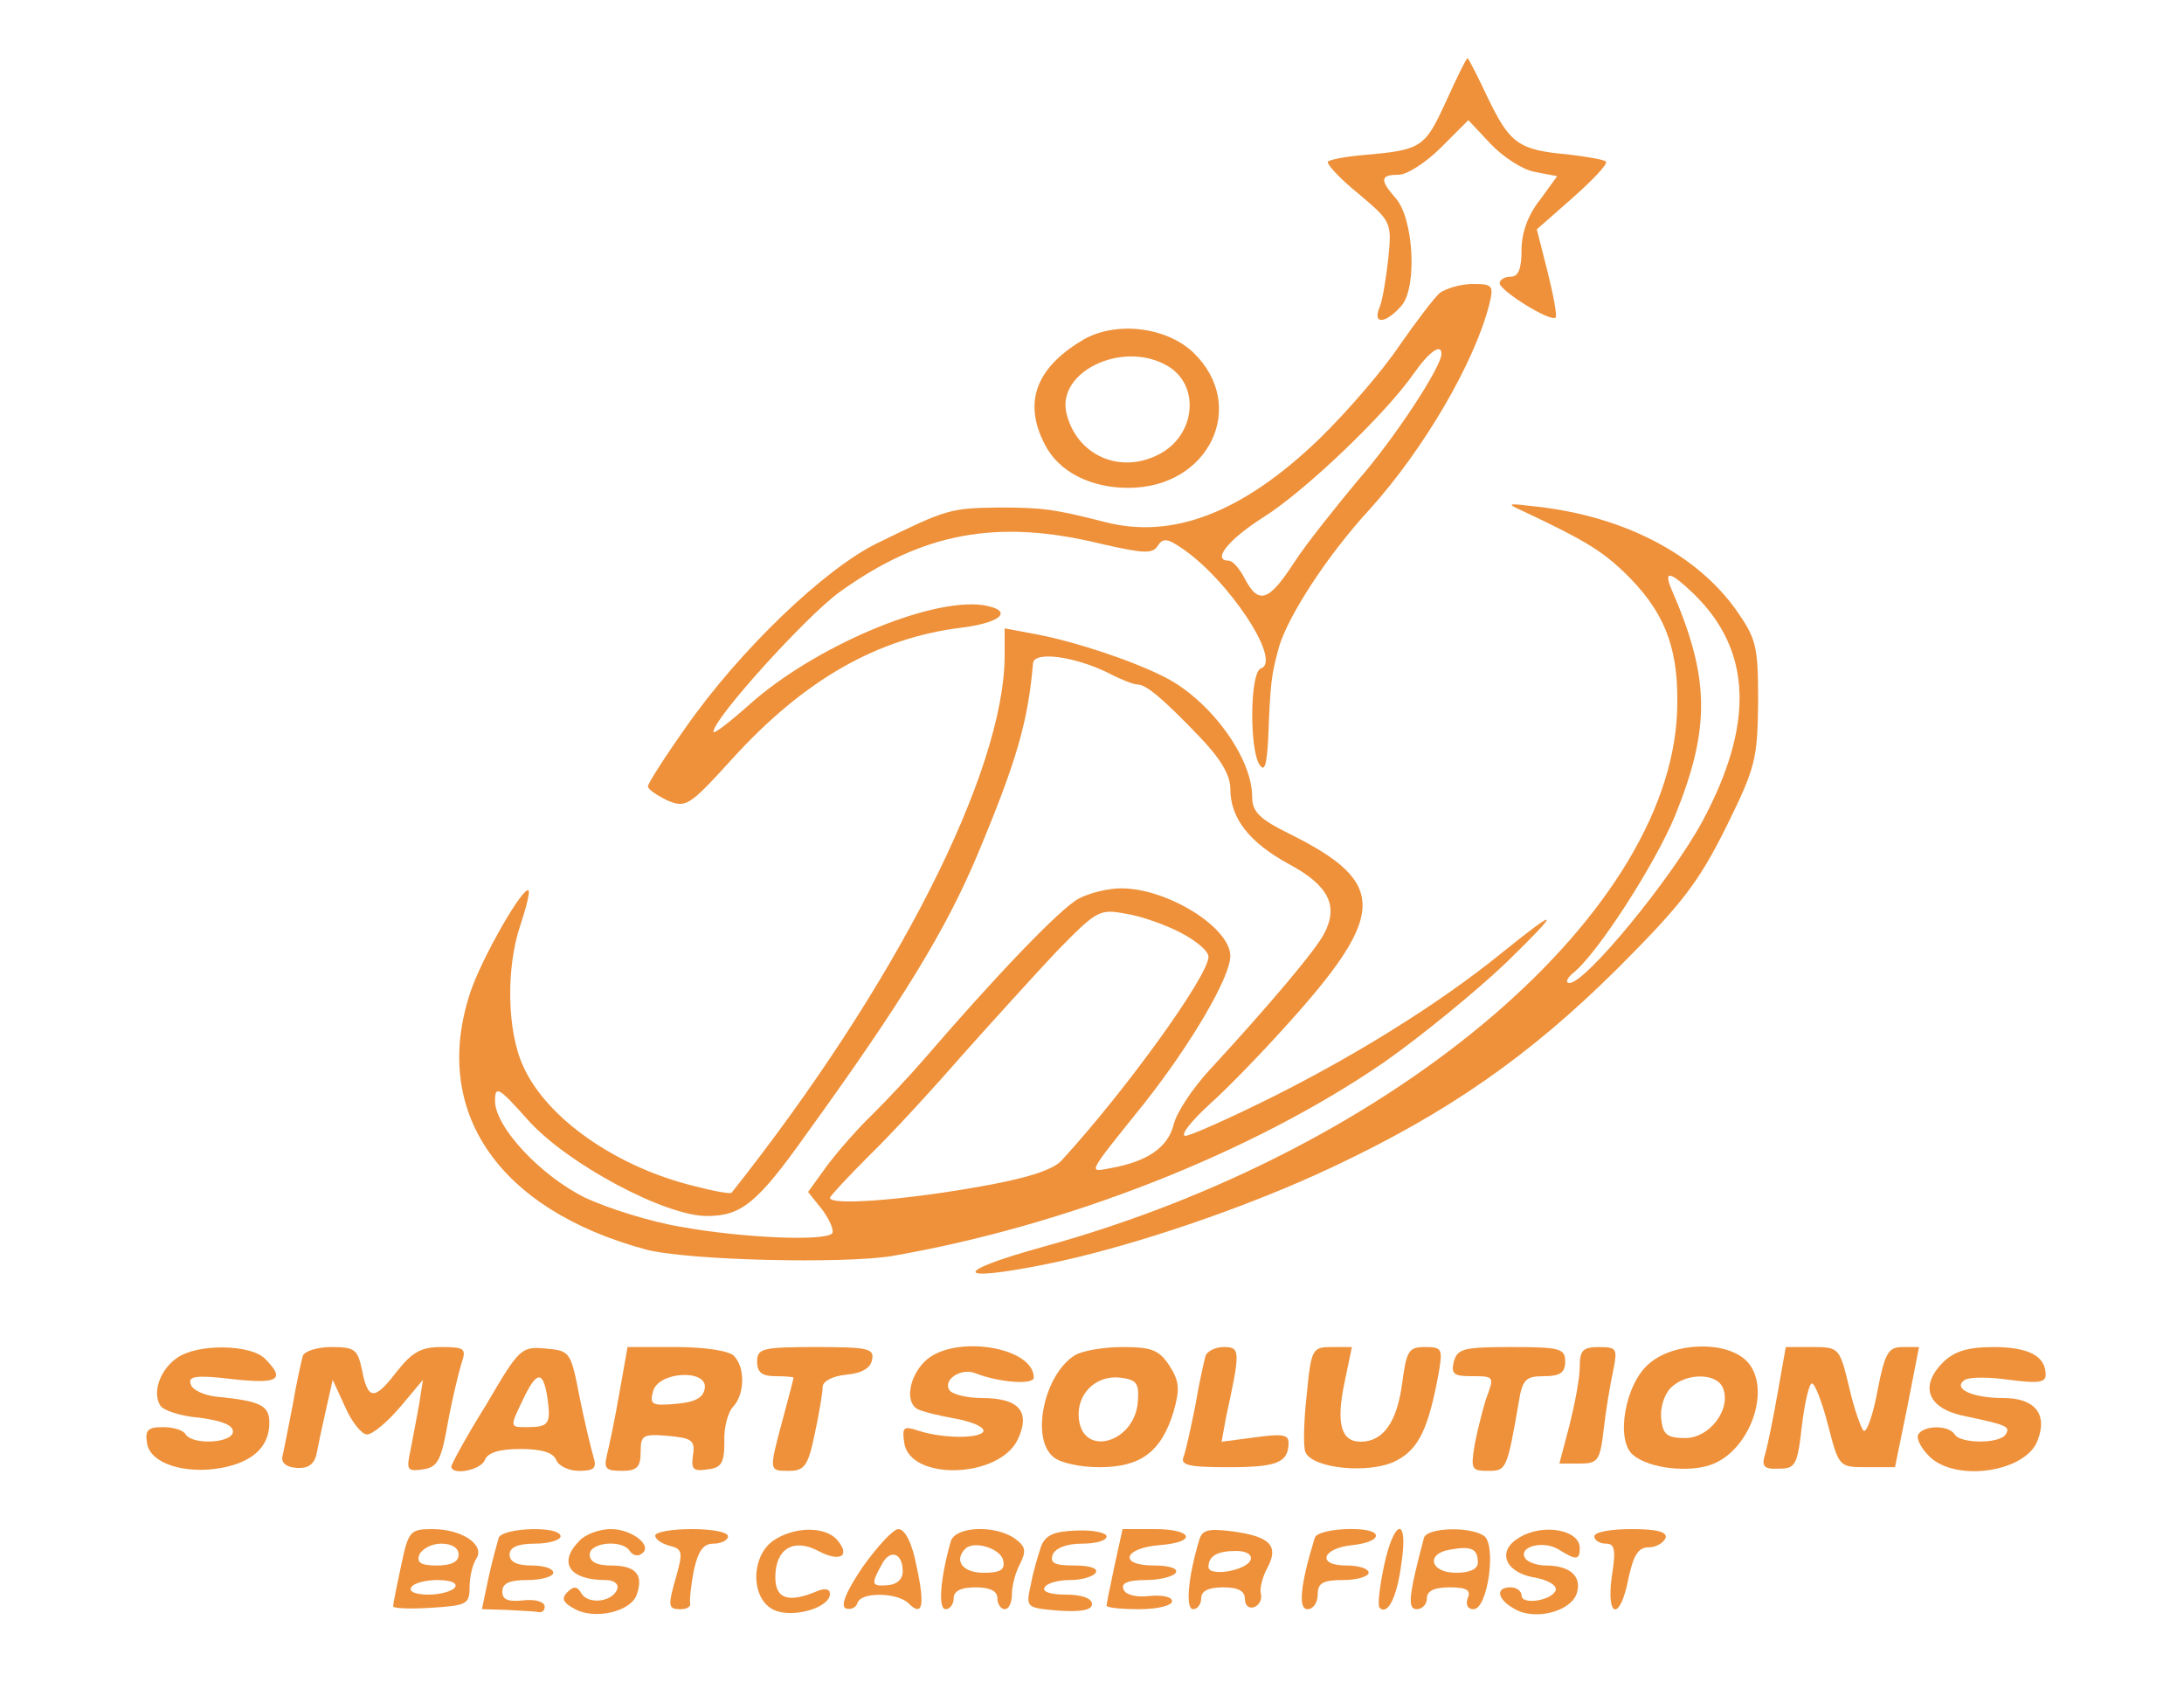  <svg  version="1.0" xmlns="http://www.w3.org/2000/svg"  width="300pt" height="231pt" viewBox="0 0 300 231"  preserveAspectRatio="xMidYMid meet">  <g transform="translate(0,231) scale(0.1,-0.1)" fill="#ee913a" stroke="none"> <path d="M1986 2170 c-29 -63 -33 -66 -114 -73 -23 -2 -45 -6 -48 -9 -2 -3 16 -23 42 -44 45 -38 46 -39 41 -89 -3 -27 -8 -58 -12 -67 -10 -24 8 -23 30 2 22 25 17 120 -8 148 -22 25 -21 32 4 32 12 0 38 17 59 38 l37 37 30 -32 c17 -18 44 -36 61 -39 l31 -6 -24 -33 c-16 -20 -25 -45 -25 -68 0 -26 -4 -37 -15 -37 -8 0 -15 -4 -15 -9 0 -10 70 -54 77 -47 2 2 -3 30 -11 62 l-15 59 50 44 c27 24 48 46 45 49 -3 3 -27 7 -53 10 -67 6 -79 15 -109 77 -14 30 -27 55 -28 55 -2 0 -15 -27 -30 -60z"/> <path d="M1978 1908 c-8 -7 -33 -40 -56 -73 -22 -33 -71 -90 -110 -128 -105 -101 -201 -138 -294 -114 -70 18 -87 20 -147 20 -66 -1 -70 -2 -166 -49 -72 -35 -189 -147 -263 -253 -29 -41 -52 -77 -52 -81 0 -4 12 -12 26 -19 26 -11 30 -9 90 57 99 109 200 166 315 180 56 7 72 24 29 31 -74 10 -233 -58 -321 -137 -27 -24 -49 -41 -49 -37 0 18 126 157 172 191 115 83 218 102 361 67 57 -13 70 -14 77 -3 7 11 13 11 32 -2 64 -42 140 -156 110 -166 -15 -5 -16 -110 -2 -132 7 -11 10 -1 12 35 3 77 4 87 15 127 13 43 66 125 124 188 75 83 145 203 165 283 6 25 4 27 -23 27 -16 0 -36 -6 -45 -12z m2 -84 c0 -18 -65 -117 -115 -174 -30 -36 -70 -86 -87 -112 -35 -54 -49 -59 -68 -23 -7 14 -17 25 -22 25 -24 0 -1 29 48 60 57 36 167 141 206 197 21 30 38 42 38 27z"/> <path d="M1484 1841 c-62 -38 -78 -85 -49 -141 19 -38 63 -60 115 -60 111 0 165 113 89 186 -38 36 -110 44 -155 15z m117 -32 c48 -25 43 -96 -9 -123 -54 -28 -113 -1 -127 56 -14 57 75 100 136 67z"/> <path d="M2090 1609 c83 -39 108 -54 138 -82 56 -53 77 -102 76 -182 0 -283 -384 -613 -870 -747 -127 -35 -125 -50 4 -24 114 23 276 78 394 134 157 74 269 152 389 271 90 90 112 119 150 195 41 83 43 94 44 171 0 77 -2 87 -30 127 -54 76 -152 128 -272 142 -42 5 -45 5 -23 -5z m238 -116 c78 -77 82 -177 11 -310 -43 -80 -161 -223 -183 -223 -6 0 -4 6 4 13 33 25 114 151 141 217 49 121 48 190 -6 313 -10 25 1 21 33 -10z"/> <path d="M1380 1410 c0 -159 -149 -453 -375 -738 -2 -2 -24 2 -51 9 -107 26 -203 93 -235 164 -23 49 -24 137 -4 195 8 24 13 45 11 47 -7 7 -64 -92 -80 -140 -54 -163 38 -298 241 -353 57 -15 270 -20 338 -9 238 41 494 141 676 266 50 35 126 97 168 137 77 75 74 78 -9 11 -83 -67 -194 -136 -307 -193 -62 -31 -118 -56 -125 -56 -7 1 8 20 33 43 26 23 75 74 109 112 135 150 135 193 3 259 -43 21 -53 31 -53 52 0 53 -57 132 -120 164 -45 23 -124 49 -177 59 l-43 8 0 -37z m142 -24 c17 -9 35 -16 40 -16 12 0 33 -17 84 -70 30 -31 44 -54 44 -73 0 -41 26 -74 81 -104 54 -29 68 -57 48 -95 -11 -22 -75 -98 -158 -188 -23 -25 -45 -58 -49 -75 -8 -31 -36 -50 -85 -59 -33 -6 -36 -12 45 89 64 81 118 173 118 202 0 39 -86 93 -150 93 -17 0 -43 -6 -58 -14 -25 -13 -114 -106 -213 -221 -19 -22 -50 -55 -70 -75 -20 -19 -48 -51 -63 -71 l-26 -36 20 -25 c10 -14 16 -28 13 -32 -11 -11 -124 -6 -207 9 -43 7 -102 26 -132 40 -61 30 -124 97 -124 133 0 22 5 19 46 -27 53 -59 187 -131 245 -131 47 0 69 17 137 113 131 181 192 281 235 384 54 129 69 182 76 262 1 17 56 10 103 -13z m100 -357 c21 -11 38 -25 38 -33 0 -26 -113 -183 -202 -280 -12 -13 -49 -25 -120 -37 -97 -17 -198 -25 -198 -14 0 2 24 28 53 57 30 29 87 91 128 138 41 46 100 111 131 144 55 56 58 58 95 51 20 -3 54 -15 75 -26z"/> <path d="M243 445 c-23 -16 -34 -47 -23 -65 4 -7 28 -15 54 -17 30 -4 46 -10 46 -19 0 -16 -55 -19 -65 -4 -3 6 -17 10 -31 10 -21 0 -25 -4 -22 -22 4 -28 52 -43 102 -34 43 8 66 29 66 62 0 24 -12 30 -74 36 -16 2 -32 9 -34 17 -4 11 7 13 57 7 63 -7 74 -1 45 28 -20 20 -93 21 -121 1z"/> <path d="M416 448 c-2 -7 -9 -38 -14 -68 -6 -30 -12 -62 -14 -70 -2 -9 5 -15 20 -16 15 -1 24 5 27 20 2 11 8 39 13 61 l9 40 17 -37 c9 -21 23 -38 30 -38 8 0 28 17 46 38 l31 37 -5 -32 c-3 -18 -9 -47 -12 -64 -6 -28 -5 -30 17 -27 20 3 25 12 34 63 6 33 15 70 19 83 7 20 4 22 -28 22 -28 0 -40 -7 -62 -35 -30 -39 -39 -38 -47 5 -6 27 -10 30 -42 30 -20 0 -37 -6 -39 -12z"/> <path d="M668 381 c-27 -43 -48 -82 -48 -85 0 -13 41 -5 46 9 4 10 20 15 49 15 29 0 45 -5 49 -15 3 -8 17 -15 31 -15 22 0 25 4 20 20 -3 10 -12 47 -19 82 -12 62 -13 63 -47 66 -33 3 -36 0 -81 -77z m84 9 c5 -36 2 -40 -29 -40 -22 0 -23 0 -6 35 20 43 29 44 35 5z"/> <path d="M851 398 c-6 -35 -14 -73 -17 -85 -5 -20 -2 -23 20 -23 21 0 26 5 26 26 0 23 3 25 38 22 32 -3 37 -6 34 -26 -3 -20 0 -23 20 -20 19 2 23 9 23 38 -1 19 5 41 12 48 16 17 17 54 1 70 -7 7 -40 12 -79 12 l-67 0 -11 -62z m117 5 c-2 -13 -14 -19 -40 -21 -32 -3 -36 -1 -31 17 7 28 76 31 71 4z"/> <path d="M1040 440 c0 -15 7 -20 25 -20 14 0 25 -1 25 -2 0 -2 -7 -28 -15 -58 -19 -71 -19 -70 9 -70 21 0 26 7 35 50 6 28 11 57 11 65 0 8 13 15 32 17 22 2 34 9 36 21 3 15 -6 17 -77 17 -74 0 -81 -2 -81 -20z"/> <path d="M1270 440 c-21 -21 -27 -55 -10 -65 5 -3 28 -9 51 -13 22 -4 40 -11 40 -17 -2 -11 -55 -11 -89 0 -21 7 -23 5 -20 -16 7 -53 130 -50 156 4 18 38 2 57 -49 57 -21 0 -41 5 -45 11 -9 14 16 31 36 23 33 -13 80 -16 80 -6 0 43 -112 60 -150 22z"/> <path d="M1477 449 c-42 -25 -62 -114 -30 -140 9 -8 37 -14 63 -14 57 0 85 21 102 76 9 32 8 42 -6 64 -14 21 -24 25 -64 25 -26 0 -55 -5 -65 -11z m86 -64 c-4 -56 -75 -77 -81 -24 -4 34 23 61 57 57 22 -3 26 -7 24 -33z"/> <path d="M1656 448 c-2 -7 -9 -38 -14 -68 -6 -30 -13 -62 -16 -70 -5 -12 5 -15 61 -15 67 0 83 6 83 34 0 11 -10 12 -46 7 l-46 -6 6 33 c20 92 20 97 -3 97 -12 0 -23 -6 -25 -12z"/> <path d="M1795 395 c-4 -35 -5 -71 -2 -79 9 -23 89 -31 125 -12 31 16 44 44 58 119 6 35 5 37 -19 37 -22 0 -25 -5 -31 -50 -7 -53 -26 -80 -57 -80 -27 0 -34 25 -22 82 l10 48 -28 0 c-26 0 -28 -2 -34 -65z"/> <path d="M1997 440 c-4 -17 0 -20 24 -20 32 0 32 0 20 -32 -4 -13 -11 -40 -15 -60 -6 -36 -5 -38 18 -38 25 0 26 1 42 93 5 33 10 37 35 37 22 0 29 5 29 20 0 18 -7 20 -74 20 -65 0 -74 -2 -79 -20z"/> <path d="M2170 433 c0 -16 -7 -52 -14 -80 l-14 -53 28 0 c25 0 28 4 33 48 3 26 9 62 13 80 6 30 5 32 -20 32 -22 0 -26 -5 -26 -27z"/> <path d="M2265 437 c-33 -28 -46 -105 -22 -125 22 -19 78 -25 109 -13 54 21 82 107 47 142 -28 28 -100 26 -134 -4z m102 -34 c11 -29 -19 -68 -52 -68 -25 0 -31 5 -33 26 -2 15 4 34 13 43 21 21 64 21 72 -1z"/> <path d="M2442 398 c-6 -35 -14 -73 -17 -84 -6 -18 -2 -22 18 -21 23 0 26 4 32 58 4 33 10 59 14 59 4 0 14 -26 22 -57 15 -58 15 -58 54 -58 l38 0 17 83 16 82 -23 0 c-19 0 -24 -8 -34 -60 -6 -33 -15 -58 -19 -55 -3 2 -13 29 -20 60 -13 54 -14 55 -50 55 l-37 0 -11 -62z"/> <path d="M2669 439 c-32 -32 -22 -62 26 -73 62 -13 67 -15 60 -26 -8 -13 -62 -13 -70 0 -8 13 -42 13 -50 0 -3 -5 3 -18 15 -30 36 -36 133 -22 149 22 14 36 -4 58 -47 58 -43 0 -71 13 -53 25 7 4 34 4 61 0 39 -5 50 -4 50 7 0 26 -24 38 -72 38 -35 0 -54 -6 -69 -21z"/> <path d="M551 160 c-6 -28 -11 -53 -11 -56 0 -3 24 -4 53 -2 48 3 52 5 52 28 0 14 4 31 9 39 13 19 -19 41 -60 41 -31 0 -33 -3 -43 -50z m79 15 c0 -10 -10 -15 -30 -15 -22 0 -28 4 -24 15 4 8 17 15 30 15 15 0 24 -6 24 -15z m-5 -45 c-3 -5 -20 -10 -36 -10 -18 0 -28 4 -24 10 3 6 20 10 36 10 18 0 28 -4 24 -10z"/> <path d="M685 198 c-2 -7 -9 -32 -14 -55 l-9 -43 34 -1 c19 -1 39 -2 44 -3 6 -1 9 4 8 9 -2 6 -15 9 -30 7 -20 -2 -28 1 -28 12 0 12 10 16 35 16 19 0 35 5 35 10 0 6 -13 10 -30 10 -20 0 -30 5 -30 15 0 10 11 15 35 15 19 0 35 5 35 10 0 15 -80 12 -85 -2z"/> <path d="M796 194 c-30 -30 -14 -54 36 -54 11 0 18 -5 16 -12 -6 -18 -39 -22 -49 -7 -6 11 -11 11 -20 2 -8 -8 -6 -14 11 -23 28 -15 78 -3 85 21 9 27 -2 39 -36 39 -19 0 -29 5 -29 15 0 17 45 21 55 5 4 -6 11 -8 16 -4 17 10 -12 34 -42 34 -15 0 -35 -7 -43 -16z"/> <path d="M900 201 c0 -5 9 -11 20 -14 17 -4 18 -9 10 -38 -13 -45 -13 -49 5 -49 8 0 14 3 13 8 -1 4 1 24 5 45 6 27 13 37 27 37 11 0 20 5 20 10 0 6 -22 10 -50 10 -27 0 -50 -4 -50 -9z"/> <path d="M1062 194 c-31 -22 -31 -80 1 -95 26 -12 77 3 77 22 0 7 -7 8 -17 4 -40 -17 -58 -11 -58 19 0 39 25 54 59 36 30 -16 45 -7 26 15 -16 19 -59 19 -88 -1z"/> <path d="M1185 158 c-23 -34 -31 -54 -23 -57 7 -2 14 1 16 8 5 15 55 14 70 -1 19 -19 23 -4 11 51 -6 32 -16 51 -25 51 -7 0 -29 -24 -49 -52z m55 -6 c0 -11 -8 -18 -20 -19 -23 -2 -24 1 -9 28 11 22 29 17 29 -9z"/> <path d="M1306 193 c-14 -49 -18 -93 -7 -93 6 0 11 7 11 15 0 10 10 15 30 15 20 0 30 -5 30 -15 0 -8 5 -15 10 -15 6 0 10 9 10 21 0 11 5 30 11 41 9 18 8 24 -7 35 -27 19 -82 17 -88 -4z m72 -26 c3 -13 -4 -17 -27 -17 -29 0 -41 17 -25 33 12 12 49 0 52 -16z"/> <path d="M1430 186 c-4 -12 -11 -35 -14 -52 -7 -32 -7 -32 38 -36 32 -2 46 1 46 9 0 8 -14 13 -36 13 -21 0 -33 4 -29 10 3 6 19 10 35 10 16 0 32 5 35 10 4 6 -8 10 -29 10 -27 0 -34 3 -30 15 4 9 19 15 40 15 19 0 34 4 34 10 0 5 -18 9 -41 8 -31 -1 -43 -6 -49 -22z"/> <path d="M1531 160 c-6 -28 -11 -53 -11 -55 0 -3 20 -5 45 -5 25 0 45 5 45 11 0 6 -14 9 -32 7 -18 -2 -33 2 -35 10 -3 8 7 12 31 12 19 0 38 5 41 10 4 6 -9 10 -30 10 -49 0 -42 24 8 28 52 4 46 22 -7 22 l-44 0 -11 -50z"/> <path d="M1647 194 c-15 -50 -19 -94 -8 -94 6 0 11 7 11 15 0 10 10 15 30 15 21 0 30 -5 30 -16 0 -9 6 -14 13 -11 6 2 11 10 9 18 -2 7 2 23 9 36 16 30 4 43 -49 50 -33 4 -41 2 -45 -13z m71 -26 c-5 -15 -58 -24 -58 -10 0 15 12 22 38 22 14 0 22 -5 20 -12z"/> <path d="M1806 198 c-20 -65 -23 -98 -10 -98 8 0 14 9 14 20 0 16 7 20 35 20 19 0 35 5 35 10 0 6 -14 10 -31 10 -41 0 -33 24 9 28 18 2 32 7 32 13 0 14 -80 11 -84 -3z"/> <path d="M1901 159 c-6 -29 -9 -54 -6 -57 11 -11 24 14 30 61 10 65 -10 62 -24 -4z"/> <path d="M1956 198 c-21 -79 -23 -98 -10 -98 8 0 14 7 14 15 0 10 10 15 31 15 24 0 30 -4 25 -15 -3 -9 0 -15 8 -15 20 0 32 90 14 101 -20 13 -78 11 -82 -3z m74 -34 c0 -9 -11 -14 -30 -14 -36 0 -42 27 -7 32 28 5 37 1 37 -18z"/> <path d="M2088 199 c-32 -18 -22 -47 17 -55 20 -3 34 -11 32 -18 -5 -14 -47 -21 -47 -7 0 6 -7 11 -15 11 -22 0 -18 -17 6 -30 28 -16 77 -3 85 22 7 23 -9 38 -43 38 -12 0 -25 5 -28 10 -10 16 25 25 46 12 24 -15 29 -15 29 2 0 25 -50 34 -82 15z"/> <path d="M2190 200 c0 -5 7 -10 16 -10 12 0 14 -8 8 -45 -8 -59 12 -61 23 -2 7 31 13 42 28 42 10 0 20 6 23 13 2 8 -11 12 -47 12 -28 0 -51 -4 -51 -10z"/> </g> </svg> 